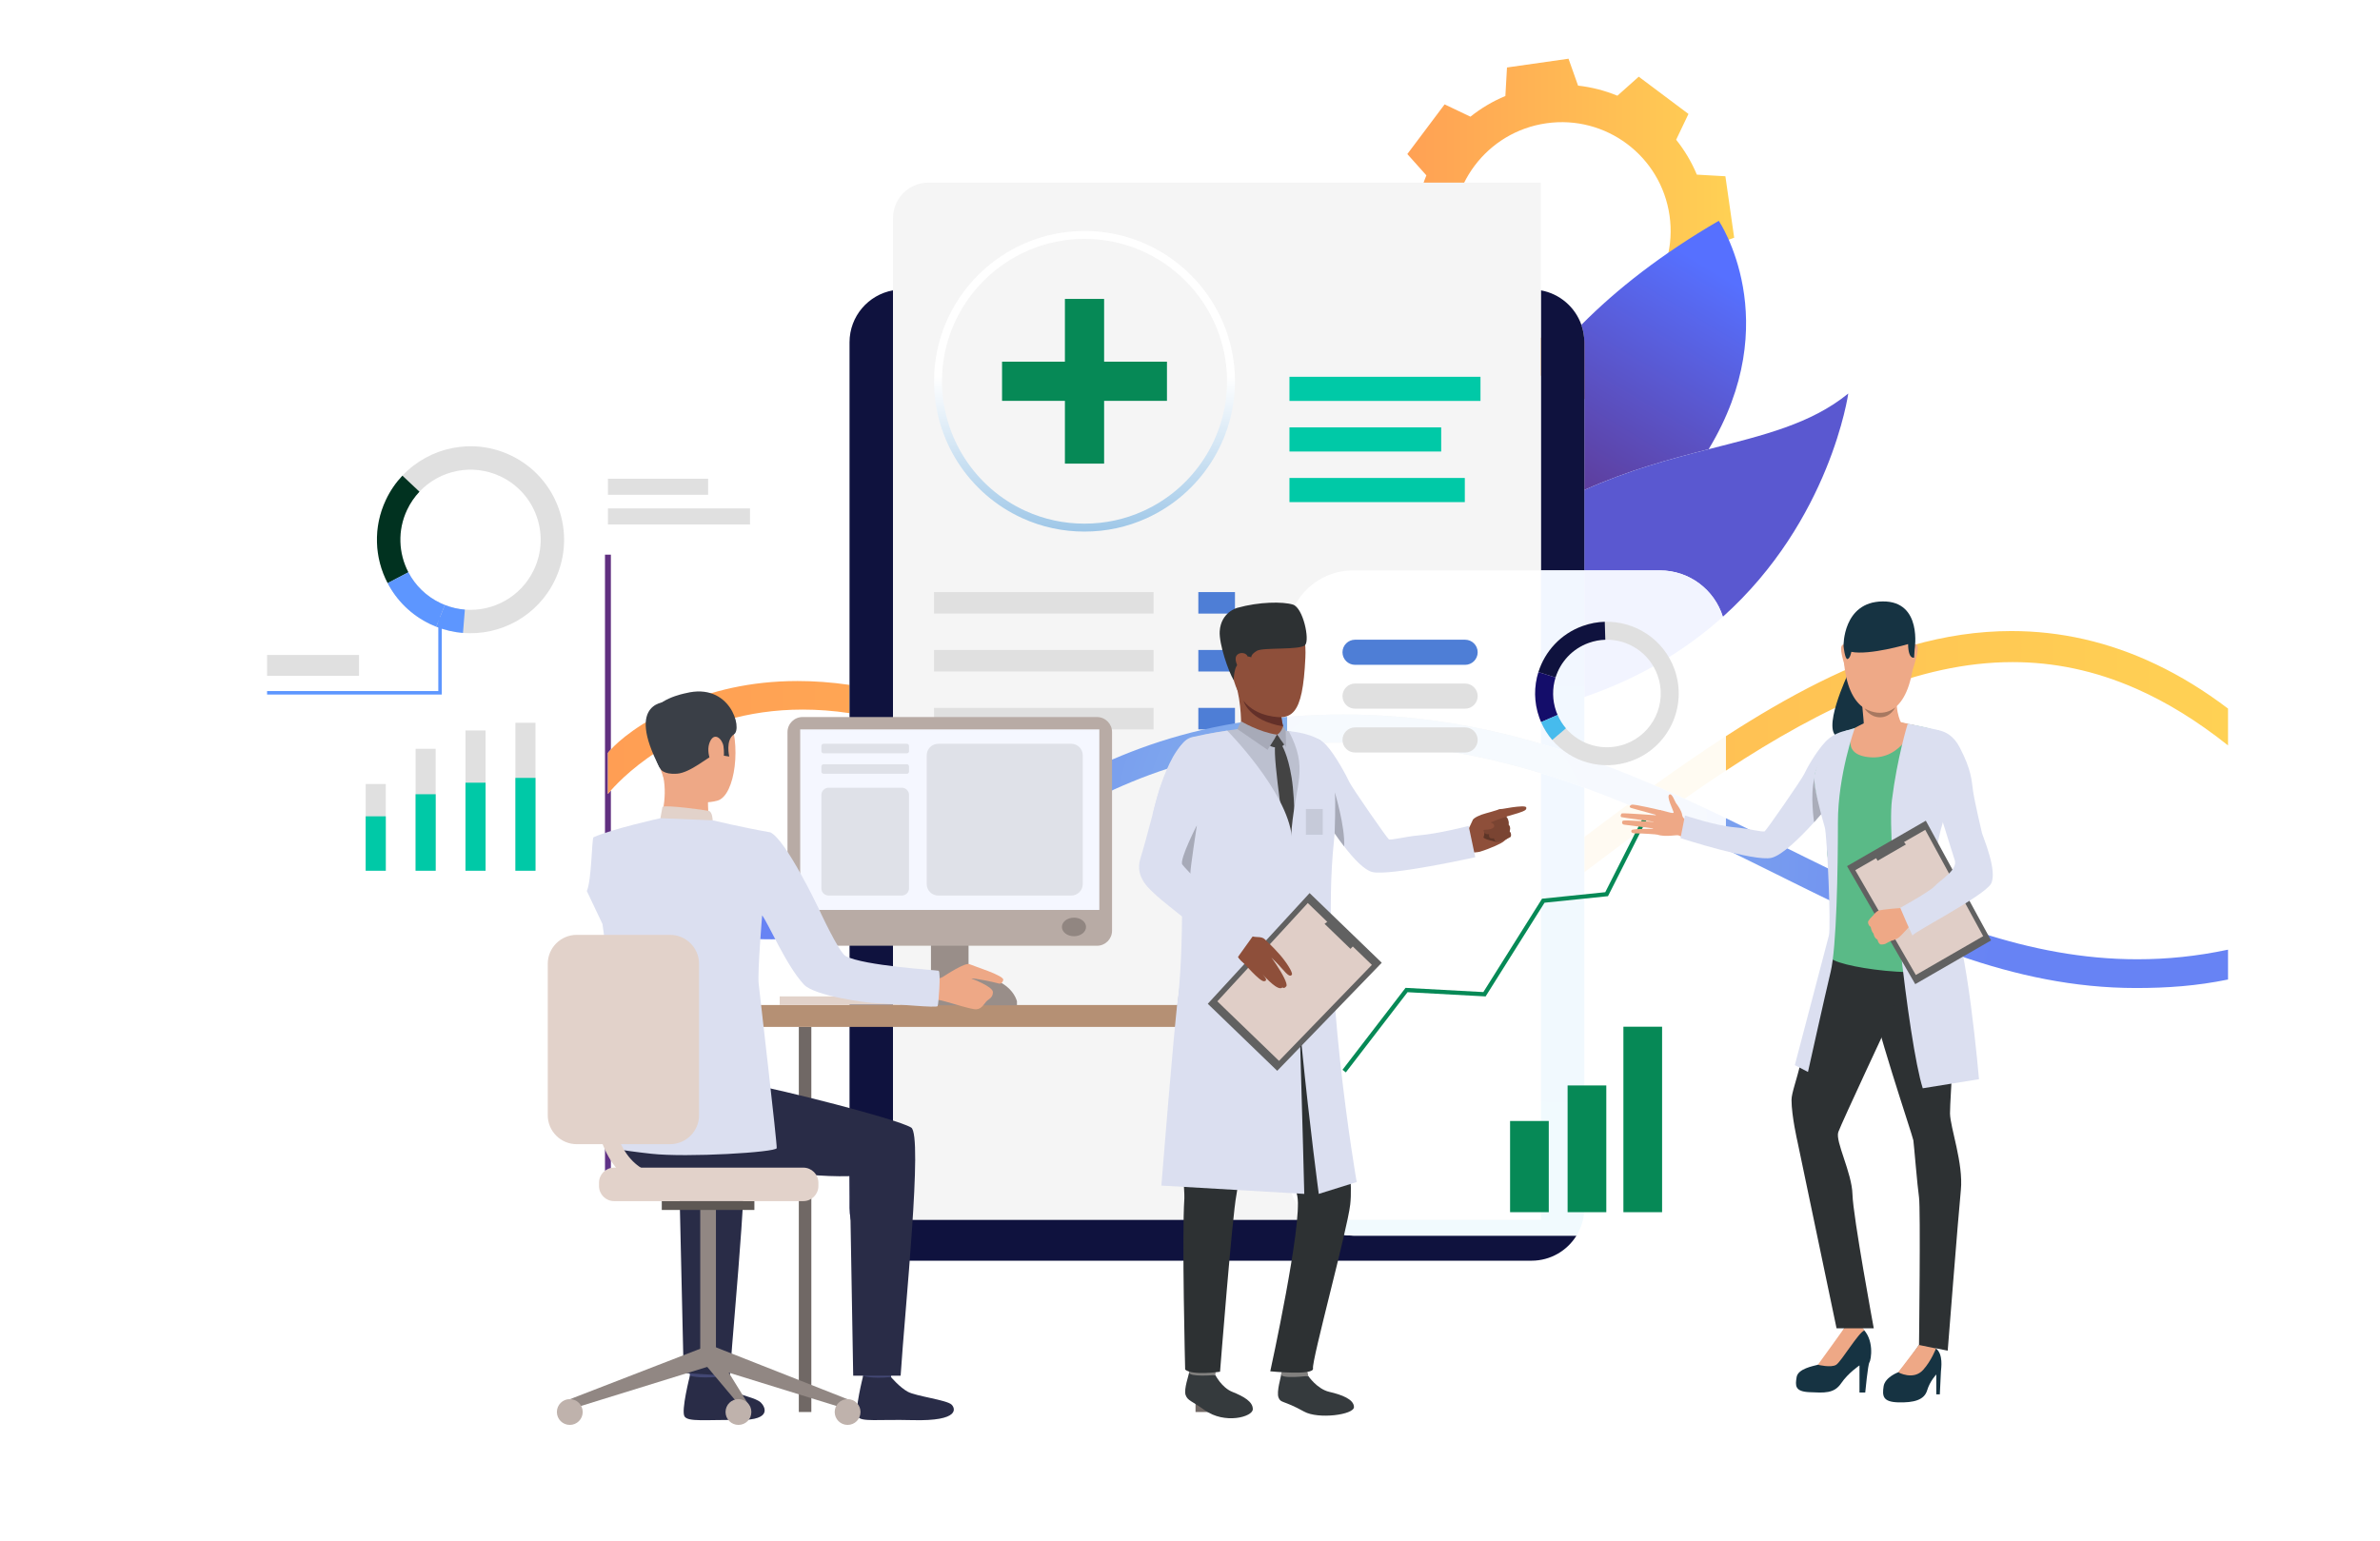 <svg xmlns="http://www.w3.org/2000/svg" width="670" height="434" viewBox="0 0 670 434" fill="none"><rect width="670" height="434" fill="url(#pattern0_352_764)"></rect><g><g><path fill-rule="evenodd" d="M435.32 34.709C452.079 32.317 467.607 43.954 469.998 60.7C472.393 77.446 460.746 92.96 443.987 95.35C427.226 97.742 411.698 86.105 409.306 69.359C406.914 52.613 418.559 37.1 435.32 34.709ZM401.619 80.888C403.11 84.464 405.085 87.761 407.448 90.714L403.981 97.977L410.981 103.222L417.978 108.467L423.988 103.109C427.487 104.55 431.206 105.521 435.059 105.95L437.747 113.528L446.406 112.293L455.069 111.057L455.525 103.031C459.103 101.541 462.403 99.568 465.359 97.207L472.629 100.67L477.877 93.678L483.127 86.685L477.765 80.682C479.207 77.187 480.179 73.469 480.609 69.619L488.194 66.934L486.956 58.281L485.72 49.628L477.686 49.172C476.194 45.595 474.222 42.298 471.857 39.345L475.323 32.083L468.326 26.837L461.326 21.592L455.319 26.95C451.821 25.509 448.101 24.538 444.245 24.109L441.558 16.531L432.898 17.766L424.239 19.002L423.782 27.028C420.201 28.518 416.901 30.491 413.946 32.852L406.678 29.389L401.428 36.381L396.18 43.374L401.542 49.377C400.098 52.873 399.128 56.59 398.699 60.441L391.113 63.125L392.349 71.778L393.587 80.431L401.619 80.888Z" fill="url(#paint0_linear_352_764)"></path><path d="M336.505 156.18H334.848V329.763H336.505V156.18Z" fill="#F3F3F3"></path><path d="M353.53 134.791H335.68V139.316H353.53V134.791Z" fill="white"></path><path d="M349.962 143.155H335.68V147.68H349.962V143.155Z" fill="white"></path><path d="M355.239 340.044H336.508V346.079H355.239V340.044Z" fill="white"></path><path fill-rule="evenodd" d="M404.438 95.659C404.438 95.659 440.67 138.582 417.686 166.377C394.704 194.171 388.379 166.918 388.379 166.918C388.379 166.918 374.625 169.47 398.451 134.705C409.679 118.319 404.438 95.659 404.438 95.659Z" fill="url(#paint1_linear_352_764)"></path><path fill-rule="evenodd" d="M446.009 137.962V96.378C446.009 94.655 445.717 93 445.176 91.461C455.198 81.34 467.884 71.456 483.854 62.168C483.854 62.168 502.928 90.303 481.003 126.481C470.279 129.22 458.54 132.346 446.009 137.962Z" fill="url(#paint2_linear_352_764)"></path><path fill-rule="evenodd" d="M485.006 173.661C482.671 166.1 475.622 160.605 467.287 160.605H446.008V137.962C458.538 132.346 470.277 129.221 481.001 126.482C496.428 122.541 509.755 119.402 520.31 110.804C520.31 110.804 515.328 146.445 485.006 173.661Z" fill="#5A58D0"></path><path fill-rule="evenodd" d="M171.969 329.763H170.312V279.832C170.852 280.271 171.406 280.713 171.969 281.154V329.763ZM171.969 236.613C171.354 236.186 170.819 235.856 170.312 235.636V156.18H171.969V211.023C171.466 211.565 171.203 211.905 171.139 211.987V223.537C171.164 223.508 171.441 223.156 171.969 222.558V236.613Z" fill="url(#paint3_linear_352_764)"></path><path d="M289.706 156.18H288.051V329.763H289.706V156.18Z" fill="#F3F3F3"></path><path d="M407.444 156.18H405.789V329.763H407.444V156.18Z" fill="#F3F3F3"></path><path d="M199.342 134.791H171.141V139.316H199.342V134.791Z" fill="#E0E0E0"></path><path d="M211.143 143.155H171.141V147.68H211.143V143.155Z" fill="#E0E0E0"></path><path d="M320.717 134.791H287.609V139.316H320.717V134.791Z" fill="white"></path><path d="M308.78 143.155H287.609V147.68H308.78V143.155Z" fill="white"></path><path d="M427.963 134.791H407.445V139.316H427.963V134.791Z" fill="white"></path><path d="M431.36 143.155H407.445V147.68H431.36V143.155Z" fill="white"></path><path d="M307.614 340.044H288.883V346.079H307.614V340.044Z" fill="white"></path><path d="M426.179 340.044H407.445V346.079H426.179V340.044Z" fill="white"></path><path fill-rule="evenodd" d="M171.141 223.538V211.987C171.204 211.905 171.467 211.566 171.97 211.023C173.985 208.841 179.853 203.367 192.183 198.085C200.018 194.728 210.832 191.752 224.511 191.752C229.074 191.752 233.953 192.082 239.151 192.84V200.798C234.516 200.104 230.116 199.793 225.95 199.793C194.044 199.793 175.931 218.081 171.97 222.558C171.443 223.156 171.166 223.508 171.141 223.538ZM485.829 217V207.307C503.535 195.856 520.917 186.712 538.162 181.769C547.447 179.103 556.841 177.681 566.265 177.681C579.882 177.681 593.566 180.65 607.099 187.13C613.856 190.356 620.575 194.467 627.218 199.511V209.88C618.503 202.943 609.928 197.693 601.437 193.945C589.691 188.757 578.11 186.428 566.567 186.428C539.985 186.428 513.599 198.783 485.829 217Z" fill="url(#paint4_linear_352_764)"></path><path d="M108.603 220.753H102.945V245.164H108.603V220.753Z" fill="#E0E0E0"></path><path d="M122.65 210.837H116.992V245.164H122.65V210.837Z" fill="#E0E0E0"></path><path d="M136.697 205.665H131.039V245.164H136.697V205.665Z" fill="#E0E0E0"></path><path d="M150.747 203.508H145.09V245.163H150.747V203.508Z" fill="#E0E0E0"></path><path d="M108.603 229.85H102.945V245.164H108.603V229.85Z" fill="#00C9A7"></path><path d="M122.65 223.629H116.992V245.164H122.65V223.629Z" fill="#00C9A7"></path><path d="M136.697 220.381H131.039V245.163H136.697V220.381Z" fill="#00C9A7"></path><path d="M150.747 219.03H145.09V245.163H150.747V219.03Z" fill="#00C9A7"></path><path fill-rule="evenodd" d="M431.137 354.969H254.025C245.812 354.969 239.152 348.315 239.152 340.109V261.851C243.39 260.75 247.45 259.337 251.393 257.681V343.414H368.817C372.065 346.215 376.296 347.909 380.924 347.909H443.799C441.179 352.146 436.49 354.969 431.137 354.969ZM239.152 254.027V96.378C239.152 89.068 244.433 82.991 251.393 81.749V249.351C247.415 251.233 243.363 252.827 239.152 254.027ZM446.01 160.605H433.77V81.749C439.09 82.698 443.427 86.471 445.177 91.461C445.718 93 446.01 94.655 446.01 96.378V160.605Z" fill="#0F123E"></path><path d="M433.768 51.425H261.378C255.862 51.425 251.391 55.893 251.391 61.405V343.414H433.768V51.425Z" fill="#F5F5F5"></path><path d="M416.775 106.091H363V112.887H416.775V106.091Z" fill="#00C9A7"></path><path d="M412.363 134.579H363V141.374H412.363V134.579Z" fill="#00C9A7"></path><path d="M405.71 120.335H363V127.131H405.71V120.335Z" fill="#00C9A7"></path><path fill-rule="evenodd" d="M305.303 67.264C283.18 67.264 265.181 85.247 265.181 107.351C265.181 123.04 274.421 137.373 288.723 143.867C293.939 146.237 299.517 147.438 305.303 147.438C311.09 147.438 316.668 146.237 321.883 143.867C336.186 137.373 345.426 123.04 345.426 107.351C345.426 85.247 327.427 67.264 305.303 67.264ZM305.303 149.673C299.195 149.673 293.304 148.404 287.798 145.901C272.702 139.046 262.945 123.914 262.945 107.351C262.945 84.015 281.947 65.03 305.303 65.03C328.66 65.03 347.662 84.015 347.662 107.351C347.662 123.914 337.905 139.046 322.809 145.901C317.303 148.404 311.412 149.673 305.303 149.673Z" fill="url(#paint5_linear_352_764)"></path><path d="M324.734 166.709H262.945V172.768H324.734V166.709Z" fill="#E0E0E0"></path><path d="M324.734 183.011H262.945V189.071H324.734V183.011Z" fill="#E0E0E0"></path><path d="M324.734 199.313H262.945V205.372H324.734V199.313Z" fill="#E0E0E0"></path><path d="M347.658 166.709H337.344V172.768H347.658V166.709Z" fill="#4E7ED6"></path><path d="M347.658 183.011H337.344V189.071H347.658V183.011Z" fill="#4E7ED6"></path><path d="M347.658 199.313H337.344V205.372H347.658V199.313Z" fill="#4E7ED6"></path><path fill-rule="evenodd" d="M601.296 278.191C566.444 278.191 535.921 263.899 504.456 248.32C502.766 247.479 501.069 246.641 499.37 245.793C494.878 243.562 490.372 241.321 485.829 239.107V230.345C491.561 233.11 497.233 235.928 502.878 238.735C507.089 240.822 511.277 242.902 515.468 244.935C543.385 258.511 570.997 270.097 601.698 270.097C609.961 270.099 618.442 269.259 627.218 267.394V275.796C618.355 277.614 610.134 278.191 601.296 278.191ZM217.207 264.474C193.873 264.474 180.941 257.525 175.074 252.881C175.137 248.776 175.359 245.662 175.359 245.662C175.359 245.662 175.614 245.082 175.786 244.202C181.778 249.455 194.745 256.506 221.12 256.506H221.839C228.02 256.471 233.722 255.576 239.151 254.027C243.362 252.827 247.414 251.233 251.392 249.351C259.625 245.454 267.557 240.309 276.043 234.81C296.817 221.346 320.349 206.094 358.392 202.207C359.73 202.07 361.06 201.946 362.38 201.84V209.748C361.323 209.837 360.263 209.937 359.196 210.046C323.046 213.74 300.362 228.451 280.346 241.42C270.763 247.633 261.458 253.449 251.392 257.681C247.449 259.337 243.389 260.75 239.151 261.851C233.73 263.259 228.015 264.152 221.877 264.385C220.276 264.444 218.72 264.474 217.207 264.474Z" fill="url(#paint6_radial_352_764)"></path><path d="M467.287 347.909H443.797C445.199 345.64 446.008 342.968 446.008 340.109V245.585C453.042 240.257 459.945 235.098 466.756 230.187C473.205 233.043 479.55 236.05 485.828 239.107V329.382C485.828 339.613 477.528 347.909 467.287 347.909ZM446.008 235.673V221.777C450.139 223.277 454.216 224.871 458.241 226.535C454.186 229.522 450.109 232.574 446.008 235.673Z" fill="white"></path><path fill-rule="evenodd" d="M446.008 245.585V235.673C450.109 232.574 454.186 229.522 458.241 226.535C461.104 227.72 463.938 228.937 466.756 230.187C459.945 235.098 453.042 240.257 446.008 245.585Z" fill="url(#paint7_linear_352_764)"></path><path d="M485.828 230.345C481.987 228.493 478.118 226.666 474.213 224.886C478.116 222.154 481.982 219.524 485.828 217V230.345ZM465.697 221.108C459.265 218.341 452.717 215.733 446.008 213.373V196.26C462.25 190.697 475.007 182.638 485.006 173.661C485.54 175.39 485.828 177.228 485.828 179.132V207.307C479.168 211.613 472.461 216.249 465.697 221.108Z" fill="white"></path><path fill-rule="evenodd" d="M446.008 196.26V160.605H467.287C475.622 160.605 482.671 166.1 485.006 173.661C475.007 182.638 462.25 190.697 446.008 196.26Z" fill="url(#paint8_linear_352_764)"></path><path fill-rule="evenodd" d="M474.215 224.886C471.399 223.599 468.56 222.337 465.699 221.108C472.463 216.249 479.17 211.613 485.83 207.306V217C481.984 219.524 478.118 222.154 474.215 224.886Z" fill="url(#paint9_linear_352_764)"></path><path fill-rule="evenodd" d="M443.799 347.909H380.923C376.295 347.909 372.064 346.215 368.816 343.414H433.769V217.684C437.91 218.946 441.987 220.317 446.009 221.777V340.109C446.009 342.968 445.201 345.64 443.799 347.909ZM446.009 213.373C441.99 211.96 437.915 210.633 433.769 209.416V160.605H446.009V213.373Z" fill="url(#paint10_linear_352_764)"></path><path d="M433.768 343.414H368.815C364.873 340.017 362.379 334.99 362.379 329.382V209.749C367.726 209.292 372.944 209.076 378.048 209.076C398.186 209.076 416.538 212.436 433.768 217.684V343.414ZM433.768 209.416C416.613 204.376 398.323 201.185 378.224 201.185C373.068 201.185 367.783 201.396 362.379 201.84V179.132C362.379 168.9 370.681 160.605 380.922 160.605H433.768V209.416Z" fill="white"></path><path fill-rule="evenodd" d="M485.828 239.107C479.551 236.05 473.206 233.043 466.757 230.187C463.938 228.937 461.105 227.72 458.241 226.535C454.217 224.871 450.14 223.277 446.008 221.777C441.986 220.317 437.909 218.946 433.768 217.684C416.538 212.436 398.186 209.076 378.048 209.076C372.944 209.076 367.726 209.292 362.379 209.748V201.84C367.783 201.396 373.068 201.185 378.224 201.185C398.323 201.185 416.613 204.376 433.768 209.416C437.914 210.633 441.989 211.96 446.008 213.373C452.718 215.733 459.266 218.341 465.698 221.108C468.558 222.338 471.397 223.599 474.213 224.886C478.119 226.666 481.987 228.493 485.828 230.345V239.107Z" fill="url(#paint11_radial_352_764)"></path><path d="M457.472 209.518C451.368 211.697 444.79 209.728 440.825 205.072C439.88 203.962 439.083 202.7 438.478 201.304C438.344 200.997 438.22 200.679 438.103 200.36C436.952 197.138 436.957 193.783 437.907 190.751C439.279 186.375 442.614 182.671 447.269 181.009C448.805 180.46 450.37 180.174 451.916 180.127C458.306 179.934 464.367 183.827 466.635 190.165C469.454 198.037 465.35 206.701 457.472 209.518ZM471.397 188.464C468.372 180.011 460.288 174.82 451.765 175.076C449.703 175.138 447.614 175.519 445.564 176.251C439.358 178.469 434.907 183.409 433.078 189.245C431.813 193.289 431.803 197.764 433.341 202.063C433.495 202.489 433.661 202.911 433.84 203.32C434.649 205.182 435.711 206.868 436.971 208.347C442.259 214.558 451.035 217.183 459.174 214.275C469.685 210.519 475.156 198.963 471.397 188.464Z" fill="#E0E0E0"></path><path d="M437.907 190.751L433.078 189.245C434.907 183.409 439.358 178.469 445.564 176.251C447.614 175.519 449.703 175.138 451.765 175.076L451.916 180.127C450.37 180.174 448.805 180.46 447.269 181.009C442.614 182.671 439.279 186.375 437.907 190.751Z" fill="#0F123E"></path><path d="M438.478 201.304L433.84 203.32C433.661 202.911 433.495 202.489 433.341 202.063C431.803 197.764 431.813 193.289 433.078 189.245L437.907 190.751C436.957 193.783 436.952 197.138 438.103 200.36C438.22 200.679 438.344 200.997 438.478 201.304Z" fill="#140D6A"></path><path d="M436.971 208.347C435.711 206.868 434.649 205.181 433.84 203.32L438.477 201.304C439.083 202.7 439.879 203.962 440.825 205.072L436.971 208.347Z" fill="#46BBED"></path><path d="M452.194 305.624H441.301V341.309H452.194V305.624Z" fill="#068956"></path><path d="M435.998 315.632H425.105V341.309H435.998V315.632Z" fill="#068956"></path><path d="M467.901 289.085H457.008V341.309H467.901V289.085Z" fill="#068956"></path><path d="M378.874 301.947L377.926 301.221L395.677 278.144L417.584 279.332L434.102 253.045L451.901 251.21L462.595 230.078L463.659 230.616L452.672 252.331L434.804 254.173L418.219 280.559L396.24 279.369L378.874 301.947Z" fill="#068956"></path><path d="M412.443 187.196H381.467C379.511 187.196 377.926 185.613 377.926 183.658C377.926 181.705 379.511 180.12 381.467 180.12H412.443C414.398 180.12 415.984 181.705 415.984 183.658C415.984 185.613 414.398 187.196 412.443 187.196Z" fill="#4E7ED6"></path><path d="M412.443 199.54H381.467C379.511 199.54 377.926 197.957 377.926 196.002C377.926 194.048 379.511 192.464 381.467 192.464H412.443C414.398 192.464 415.984 194.048 415.984 196.002C415.984 197.957 414.398 199.54 412.443 199.54Z" fill="#E0E0E0"></path><path d="M412.443 211.885H381.467C379.511 211.885 377.926 210.301 377.926 208.347C377.926 206.394 379.511 204.81 381.467 204.81H412.443C414.398 204.81 415.984 206.394 415.984 208.347C415.984 210.301 414.398 211.885 412.443 211.885Z" fill="#E0E0E0"></path><path d="M310.822 84.162H299.785V130.54H310.822V84.162Z" fill="#068956"></path><path d="M328.514 101.837H282.094V112.866H328.514V101.837Z" fill="#068956"></path><path d="M150.307 160.414C146.694 168.044 138.816 172.287 130.867 171.647C128.972 171.494 127.073 171.064 125.227 170.335C124.819 170.174 124.413 169.999 124.012 169.809C119.976 167.902 116.888 164.804 114.967 161.135C112.194 155.84 111.853 149.354 114.608 143.537C115.517 141.617 116.697 139.911 118.079 138.444C123.789 132.384 132.966 130.389 140.903 134.14C150.761 138.801 154.971 150.564 150.307 160.414ZM143.722 128.188C133.137 123.184 120.897 125.845 113.28 133.927C111.436 135.884 109.863 138.158 108.65 140.72C104.976 148.48 105.43 157.131 109.128 164.193C111.691 169.087 115.81 173.218 121.193 175.763C121.728 176.016 122.27 176.25 122.813 176.465C125.276 177.435 127.808 178.01 130.336 178.212C140.939 179.068 151.447 173.407 156.266 163.231C162.487 150.093 156.871 134.404 143.722 128.188Z" fill="#E0E0E0"></path><path d="M114.967 161.135L109.128 164.193C105.43 157.131 104.976 148.48 108.65 140.72C109.863 138.158 111.436 135.884 113.28 133.927L118.079 138.444C116.697 139.911 115.517 141.616 114.608 143.537C111.853 149.354 112.194 155.84 114.967 161.135Z" fill="#013220"></path><path d="M125.224 170.335L122.81 176.465C122.267 176.25 121.726 176.016 121.191 175.763C115.808 173.218 111.688 169.087 109.125 164.193L114.964 161.135C116.885 164.804 119.973 167.902 124.009 169.809C124.411 169.999 124.816 170.174 125.224 170.335Z" fill="#5D96FF"></path><path d="M130.336 178.212C127.808 178.01 125.276 177.435 122.812 176.465L125.227 170.335C127.073 171.064 128.972 171.494 130.867 171.647L130.336 178.212Z" fill="#5D96FF"></path><path d="M124.365 195.557H75.184V194.58H123.387V173.763H124.365V195.557Z" fill="#5D96FF"></path><path d="M101.072 184.415H75.184V190.275H101.072V184.415Z" fill="#E0E0E0"></path><path d="M259.692 280.551H219.492V282.936H259.692V280.551Z" fill="#E2D2CA"></path><path d="M228.402 289.142H224.879V397.572H228.402V289.142Z" fill="#706865"></path><path d="M281.34 279.877H253.398V283.281H281.34V279.877Z" fill="#CCBDB7"></path><path d="M272.661 250.826H262.078V282.936H272.661V250.826Z" fill="#998E89"></path><path d="M359.886 282.976H205.07V289.142H359.886V282.976Z" fill="#B59074"></path><path d="M185.914 291.14C185.914 291.14 178.406 286.199 171.97 281.154V250.003C172.607 250.729 173.625 251.736 175.074 252.881C174.963 260.11 175.347 270.414 178.306 272.226C181.212 274.004 192.8 280.004 192.457 281.129C192.113 282.255 185.914 291.14 185.914 291.14ZM170.314 279.832C166.391 276.642 163.201 273.58 162.936 271.877C162.235 267.37 164.032 237.138 167.091 235.747C167.749 235.447 168.318 235.306 168.863 235.306C169.351 235.306 169.818 235.418 170.314 235.636V279.832ZM175.786 244.201C173.873 242.523 172.671 241.031 171.97 240.007V236.613C172.424 236.928 172.921 237.294 173.48 237.708C176.148 239.687 176.118 242.506 175.786 244.201Z" fill="white"></path><path fill-rule="evenodd" d="M171.969 281.154C171.406 280.712 170.852 280.271 170.312 279.832V235.636C170.819 235.856 171.354 236.186 171.969 236.613V240.007C171.383 239.151 171.147 238.626 171.139 238.596V248.85C171.169 248.984 171.435 249.395 171.969 250.003V281.154Z" fill="url(#paint12_linear_352_764)"></path><path fill-rule="evenodd" d="M175.074 252.881C173.624 251.736 172.607 250.729 171.97 250.003C171.436 249.396 171.17 248.984 171.141 248.85V238.596C171.149 238.626 171.384 239.152 171.97 240.007C172.671 241.031 173.873 242.523 175.786 244.202C175.613 245.082 175.359 245.662 175.359 245.662C175.359 245.662 175.136 248.776 175.074 252.881Z" fill="url(#paint13_radial_352_764)"></path><path d="M202.743 382.766C202.743 382.766 202.051 387.568 201.964 388.287C201.877 389.009 194.265 387.863 194.265 387.863L193.648 382.149C193.648 382.149 201.793 382.089 202.743 382.766Z" fill="#424773"></path><path d="M202.049 387.677C202.049 387.677 204.461 390.571 206.793 391.832C209.128 393.092 212.793 393.593 214.172 394.897C215.17 395.839 217.8 399.895 208.11 399.813C198.42 399.731 193.749 400.386 192.71 398.831C191.672 397.277 194.213 387.353 194.213 387.353C194.213 387.353 196.507 388.178 202.049 387.677Z" fill="#292C47"></path><path d="M251.524 382.813C251.524 382.813 250.831 387.613 250.745 388.335C250.658 389.056 243.045 387.911 243.045 387.911L242.43 382.194C242.43 382.194 250.571 382.137 251.524 382.813Z" fill="#424773"></path><path d="M250.827 387.725C250.827 387.725 253.238 390.615 255.571 391.877C257.906 393.139 266.491 394.173 267.871 395.48C268.866 396.422 270.523 400.212 256.888 399.858C247.202 399.607 242.527 400.431 241.487 398.876C240.45 397.322 242.991 387.397 242.991 387.397C242.991 387.397 245.152 388.28 250.827 387.725Z" fill="#292C47"></path><path d="M178.188 299.845C178.188 299.845 205.868 304.523 212.119 305.505C218.372 306.487 252.271 314.913 256.509 317.482C259.884 319.527 254.74 368.623 253.539 387.353H240.187L239.217 331.164C223.195 331.566 211.762 327.421 200.095 329.191C188.428 330.961 178.701 333.477 171.287 323.541C171.287 323.541 171.012 302.014 178.188 299.845Z" fill="#292C47"></path><path d="M205.473 387.397L192.461 386.594L191.193 331.164C184.295 331.338 181.931 330.899 176.349 330.222L165.844 305.824C175.051 307.664 204.55 315.096 208.483 317.481C211.858 319.527 206.674 368.667 205.473 387.397Z" fill="#292C47"></path><path d="M190.93 196.176C190.93 196.176 201.077 193.374 204.948 201.245C208.819 209.113 207.065 224.036 201.951 225.439C196.837 226.842 189.483 225.226 187.36 220.327C185.237 215.43 183.544 208.469 184.052 203.962C184.56 199.454 188.236 197.253 190.93 196.176Z" fill="#EEA886"></path><path d="M199.298 223.867C199.298 223.867 199.186 229.855 199.849 231.129C200.509 232.406 185.719 232.086 185.719 232.086C185.719 232.086 188.05 224.899 186.727 218.775C185.419 212.713 199.298 223.867 199.298 223.867Z" fill="#EEA886"></path><path d="M185.929 216.509C185.929 216.509 186.72 218.113 190.548 217.855C194.377 217.595 199.426 212.981 201.051 212.57C202.676 212.156 202.773 211.233 202.773 211.233L203.632 212.761L205.299 213.013C205.299 213.013 204.165 208.387 206.632 206.761C209.098 205.132 205.523 192.016 193.039 195.179C193.039 195.179 183.512 196.922 183.384 202.236C183.256 207.552 184.08 213.693 185.929 216.509Z" fill="#3A3F47"></path><path d="M200.627 230.975C200.627 230.975 200.585 228.538 199.481 228.305C198.374 228.07 187.854 226.624 186.496 227.157L185.914 230.378C185.914 230.378 188.53 231.987 200.627 230.975Z" fill="#E2D2CA"></path><path d="M203.669 210.142C203.384 208.144 201.111 205.848 199.808 208.962C198.507 212.074 200.689 216.606 202.148 216.363C203.61 216.12 204.054 212.855 203.669 210.142Z" fill="#EEA886"></path><path d="M244.689 259.783L244.672 259.781C244.746 259.813 244.759 259.818 244.689 259.783Z" fill="#323657"></path><path d="M187.972 197.603C187.972 197.603 175.6 197.021 185.813 216.318L187.972 197.603Z" fill="#3A3F47"></path><path d="M160.406 393.974L161.327 396.56L200.213 384.521L198.35 379.283L160.406 393.974Z" fill="#918783"></path><path d="M201.545 340.437H197.125V382.679H201.545V340.437Z" fill="#918783"></path><path d="M212.369 338.193H186.301V340.682H212.369V338.193Z" fill="#5E5854"></path><path d="M238.608 393.975L237.688 396.56L198.801 384.521L200.51 378.956L238.608 393.975Z" fill="#918783"></path><path d="M211.21 396.283V399.292L198.801 384.521L200.51 378.956L211.21 396.283Z" fill="#918783"></path><path d="M242.247 397.572C242.247 399.578 240.619 401.204 238.612 401.204C236.604 401.204 234.977 399.578 234.977 397.572C234.977 395.566 236.604 393.94 238.612 393.94C240.619 393.94 242.247 395.566 242.247 397.572Z" fill="#BFB2AC"></path><path d="M211.518 397.572C211.518 399.578 209.892 401.204 207.885 401.204C205.878 401.204 204.25 399.578 204.25 397.572C204.25 395.566 205.878 393.94 207.885 393.94C209.892 393.94 211.518 395.566 211.518 397.572Z" fill="#BFB2AC"></path><path d="M164.038 397.572C164.038 399.578 162.411 401.204 160.404 401.204C158.397 401.204 156.77 399.578 156.77 397.572C156.77 395.566 158.397 393.94 160.404 393.94C162.411 393.94 164.038 395.566 164.038 397.572Z" fill="#BFB2AC"></path><path d="M226.137 338.193H172.881C170.532 338.193 168.629 336.289 168.629 333.943V333.011C168.629 330.666 170.532 328.764 172.881 328.764H226.137C228.485 328.764 230.388 330.666 230.388 333.011V333.943C230.388 336.289 228.485 338.193 226.137 338.193Z" fill="#E2D2CA"></path><path d="M340.078 289.142H336.555V397.572H340.078V289.142Z" fill="#706865"></path><path d="M308.811 266.294H225.928C223.586 266.294 221.688 264.397 221.688 262.057V206.131C221.688 203.791 223.586 201.894 225.928 201.894H308.811C311.153 201.894 313.054 203.791 313.054 206.131V262.057C313.054 264.397 311.153 266.294 308.811 266.294Z" fill="#B8ABA5"></path><path d="M309.476 205.375H225.266V256.203H309.476V205.375Z" fill="#F5F7FF"></path><path d="M305.734 260.998C305.734 262.441 304.213 263.613 302.34 263.613C300.464 263.613 298.945 262.441 298.945 260.998C298.945 259.553 300.464 258.38 302.34 258.38C304.213 258.38 305.734 259.553 305.734 260.998Z" fill="#918681"></path><path d="M286.285 283.058V281.912C286.285 281.912 284.672 274.785 273.266 274.785C261.859 274.785 262.09 283.058 262.09 283.058H286.285Z" fill="#998E89"></path><path d="M261.953 275.843C261.953 275.843 264.431 275.653 265.34 275.105C266.248 274.557 271.679 270.907 272.955 271.492C274.23 272.075 282.721 274.673 282.426 275.915C282.13 277.155 281.344 277.036 280.746 276.815C280.148 276.597 273.982 275.303 273.438 275.521C273.438 275.521 279.493 277.73 279.518 279.339C279.542 280.951 278.25 281.342 277.677 281.952C277.103 282.56 276.414 284.072 274.853 284.188C273.292 284.305 265.677 281.657 264.109 281.536C262.541 281.417 259.64 281.635 259.444 281.38C259.245 281.124 261.953 275.843 261.953 275.843Z" fill="#EEA886"></path><path d="M216.841 234.354C208.94 232.968 200.626 230.975 200.626 230.975L185.912 230.377C185.912 230.377 172.409 233.348 167.09 235.747C166.586 235.975 166.584 247.784 165.199 250.88L169.608 260.175C169.608 260.175 172.156 278.585 172.684 286.774C172.927 290.533 171.998 323.102 171.998 323.102C171.998 323.102 173.32 323.751 183.362 324.857C193.404 325.965 218.494 324.458 218.652 323.273C218.811 322.088 213.794 279.146 213.571 276.922C213.231 273.51 214.558 257.738 214.558 257.738C216.449 260.279 221.273 271.745 226.3 277.202C229.258 280.413 243.902 282.379 246.661 282.47C252.671 282.671 263.631 283.866 263.951 283.283C264.209 282.931 264.906 273.563 264.219 273.332C263.618 273.134 243.264 271.961 238.051 269.197C236.143 268.185 230.439 255.762 230.439 255.762C230.439 255.762 221.201 236.313 216.841 234.354Z" fill="#DBDFF0"></path><path d="M188.625 322.16H162.363C157.854 322.16 154.199 318.508 154.199 314.003V271.378C154.199 266.874 157.854 263.222 162.363 263.222H188.625C193.134 263.222 196.79 266.874 196.79 271.378V314.003C196.79 318.508 193.134 322.16 188.625 322.16Z" fill="#E2D2CA"></path><path d="M189.246 335.845C182.967 335.845 177.874 333.737 174.107 329.582C165.593 320.191 167.123 303.68 167.192 302.983C167.322 301.681 168.484 300.729 169.784 300.861C171.086 300.99 172.037 302.147 171.908 303.447C171.89 303.635 170.534 318.602 177.629 326.414C180.499 329.572 184.299 331.109 189.246 331.109C190.554 331.109 191.615 332.17 191.615 333.477C191.615 334.784 190.554 335.845 189.246 335.845Z" fill="#E2D2CA"></path><path d="M255.293 212.109H231.842C231.505 212.109 231.234 211.836 231.234 211.501V210.031C231.234 209.696 231.505 209.423 231.842 209.423H255.293C255.628 209.423 255.901 209.696 255.901 210.031V211.501C255.901 211.836 255.628 212.109 255.293 212.109Z" fill="#DFE1E8"></path><path d="M255.293 217.868H231.842C231.505 217.868 231.234 217.597 231.234 217.26V215.79C231.234 215.455 231.505 215.183 231.842 215.183H255.293C255.628 215.183 255.901 215.455 255.901 215.79V217.26C255.901 217.597 255.628 217.868 255.293 217.868Z" fill="#DFE1E8"></path><path d="M253.856 252.155H233.279C232.15 252.155 231.234 251.24 231.234 250.112V223.832C231.234 222.704 232.15 221.79 233.279 221.79H253.856C254.985 221.79 255.901 222.704 255.901 223.832V250.112C255.901 251.24 254.985 252.155 253.856 252.155Z" fill="#DFE1E8"></path><path d="M301.574 252.155H264.121C262.332 252.155 260.883 250.707 260.883 248.919V212.656C260.883 210.871 262.332 209.423 264.121 209.423H301.574C303.363 209.423 304.812 210.871 304.812 212.656V248.919C304.812 250.707 303.363 252.155 301.574 252.155Z" fill="#DFE1E8"></path><path d="M412.719 234.917C412.719 234.917 414.359 231.376 414.624 230.843C414.892 230.31 416.458 229.465 418.319 228.996C420.125 228.543 422.584 227.63 422.865 227.804C423.145 227.98 423.475 228.005 423.81 228.786C424.143 229.564 423.996 230.407 423.996 230.407C423.996 230.407 424.862 231.176 424.602 232.199C424.602 232.199 425.383 232.961 424.897 234.076C424.897 234.076 425.639 234.837 425.22 235.621C425.22 235.621 423.768 236.441 423.319 236.903C422.87 237.361 419.733 238.866 416.505 239.848C416.505 239.848 413.138 239.744 412.719 234.917Z" fill="#8E4F3A"></path><path d="M416.502 239.848C416.502 239.848 412.495 240.547 411.138 239.764C409.778 238.983 411.359 234.907 411.359 234.907L413.897 233.375L416.502 239.848Z" fill="#8E4F3A"></path><path d="M417.99 233.201C417.99 233.201 417.928 235.16 417.633 235.7C417.338 236.243 421.327 237.086 421.327 237.086C421.327 237.086 420.37 233.34 417.99 233.201Z" fill="#5E3527"></path><path d="M422.362 227.975C422.362 227.975 417.985 230.097 418.241 230.843C418.496 231.59 419.042 231.711 419.042 231.711L417.638 233.402C417.638 233.402 417.343 235.046 419.221 234.887C419.221 234.887 418.784 236.394 420.578 236.027C420.578 236.027 420.735 237.151 421.598 237.126C422.459 237.103 425.218 235.621 425.218 235.621C425.218 235.621 425.717 235.018 424.955 234.052C424.955 234.052 425.496 233.003 424.672 232.17C424.672 232.17 424.926 230.821 424.027 229.926C424.027 229.926 424.119 228.421 422.826 227.784C422.826 227.784 422.546 227.883 422.362 227.975Z" fill="#7A4432"></path><path d="M414.754 230.762C414.754 230.762 418.091 230.834 419.895 231.672C420.305 231.862 420.664 232.12 420.642 232.572C420.62 233.02 419.94 233.561 418.493 233.603C417.044 233.645 415.193 234.364 415.193 234.364C415.193 234.364 413.694 233.972 414.754 230.762Z" fill="#8E4F3A"></path><path d="M424.028 229.926C424.028 229.926 419.033 231.634 418.693 232.048C418.354 232.46 417.711 230.64 418.026 230.306C418.341 229.973 422.229 227.903 422.659 227.787C423.085 227.673 424.554 228.674 424.028 229.926Z" fill="#8E4F3A"></path><path d="M421.727 227.995C421.727 227.995 429.505 226.404 429.664 227.351C429.821 228.298 429.069 228.456 422.694 230.316C416.496 232.123 421.727 227.995 421.727 227.995Z" fill="#8E4F3A"></path><path d="M368.276 387.397C368.276 387.397 370.755 391.104 374.231 391.902C377.707 392.703 381.134 393.977 381.159 396.169C381.186 398.363 371.107 399.669 367.127 397.458C361.187 394.161 360.584 395.155 359.926 393.506C359.266 391.857 360.718 387.447 360.673 386.924C360.621 386.274 368.276 387.397 368.276 387.397Z" fill="#353A3D"></path><path d="M367.889 385.568C367.889 385.568 368.343 387.358 368.276 387.397C368.206 387.434 360.44 388.359 360.673 386.924C360.864 385.759 361.137 384.492 361.137 384.492L367.889 385.568Z" fill="#81807E"></path><path d="M342.131 387.152C342.131 387.152 343.897 390.695 346.92 391.902C350.15 393.194 352.738 394.676 352.681 396.813C352.622 398.95 344.786 401.115 339.086 397.014C335.483 394.423 334.342 394.411 333.764 392.78C333.186 391.148 334.769 386.909 334.746 386.398C334.719 385.763 342.131 387.152 342.131 387.152Z" fill="#353A3D"></path><path d="M342.217 385.31C342.217 385.31 342.197 387.117 342.13 387.152C342.063 387.184 334.555 387.804 334.746 386.398C334.897 385.28 335.473 383.931 335.473 383.931L342.217 385.31Z" fill="#81807E"></path><path d="M369.747 277.028C369.747 277.028 376.724 307.77 378.317 317.134C379.672 325.105 380.754 333.405 380.104 339.159C379.3 346.282 369.206 383.2 369.628 385.29C370.05 387.377 357.596 386.108 357.596 386.108C357.596 386.108 366.745 344.443 365.211 336.777C364.075 331.102 354.125 293.391 352.601 295.325C351.075 297.259 349.185 330.914 348.056 336.502C346.927 342.087 343.458 386.232 343.458 386.232C343.458 386.232 335.706 387.375 333.637 385.624C333.637 385.624 332.694 347.931 333.413 337.456C333.689 333.465 328.734 289.595 335.086 271.934C338.446 262.6 369.747 277.028 369.747 277.028Z" fill="#2D3133"></path><path d="M415.303 241.363C415.303 241.363 391.138 246.715 386.329 245.535C384.106 244.987 381.178 241.923 378.396 238.318C377.478 237.131 376.578 235.884 375.721 234.652L375.719 234.647C372.307 229.723 369.632 225.003 369.632 225.003C369.632 225.003 359.541 213.187 367.637 207.921C367.637 207.921 370.578 206.82 373.275 209.711C375.975 212.599 379.143 218.646 379.853 220.188C380.56 221.728 390.47 236.01 390.984 236.332C391.498 236.652 395.827 235.514 399.301 235.227C404.964 234.753 413.447 232.552 413.447 232.552L415.303 241.363Z" fill="#DBDFF0"></path><path d="M360.065 205.286C360.065 205.286 370.452 207.43 371.685 208.521C373.022 209.684 375.382 221.048 375.523 224.217C375.665 227.383 374.27 240.609 372.933 245.533C371.595 250.459 371.841 274.718 372.687 281.543C372.687 281.543 351.772 287.478 331.21 284.806C331.21 284.806 334.656 259.282 333.833 252.534C332.778 243.887 330.242 223.966 330.242 223.966C330.242 223.966 332.061 210.091 333.892 208.541C335.723 206.994 348.341 205.286 348.341 205.286H360.065Z" fill="#BCC0CF"></path><path d="M355.77 173.195C355.77 173.195 368.263 168.575 367.481 185.165C366.702 201.755 363.772 203.441 355.554 201.126C347.336 198.807 346.646 188.337 345.577 183.3C344.505 178.263 351.683 173.919 355.77 173.195Z" fill="#8E4F3A"></path><path d="M361.7 207.532C361.7 207.532 359.127 209.23 349.378 204.939C349.378 204.939 349.653 198.26 347.743 192.023C345.83 185.785 360.824 200.34 360.824 200.34C360.668 200.451 360.638 201.074 360.727 201.944C360.804 202.68 360.966 203.595 361.209 204.522C361.757 206.607 361.7 205.712 361.7 207.532Z" fill="#8E4F3A"></path><path d="M347.315 191.528C347.315 191.528 347.278 187.096 349.124 186.688C350.968 186.281 351.211 184.807 351.211 184.807L352.27 185.052C352.27 185.052 352.074 184.272 353.834 183.242C355.593 182.212 366.111 183.117 367.431 181.605C368.751 180.093 366.838 171.113 363.967 170.231C361.099 169.35 354.432 169.431 348.34 171.14C348.34 171.14 343.715 172.306 343.365 177.745C343.139 181.265 345.814 189.125 347.315 191.528Z" fill="#2D3133"></path><path d="M361.208 204.522C351.524 202.896 350.077 197.392 350.055 197.306C353.819 202.157 360.727 201.944 360.727 201.944C360.804 202.68 360.965 203.595 361.208 204.522Z" fill="#633029"></path><path d="M360.782 209.711C360.782 209.711 362.546 212.309 363.611 218.983C364.675 225.655 364.494 237.151 364.494 237.151L362.04 237.448C362.04 237.448 358.331 214.005 358.968 209.919L360.782 209.711Z" fill="#434343"></path><path d="M351.212 184.807C350.661 183.345 347.545 183.529 347.863 185.847C348.183 188.165 350.758 191.734 351.793 191.064C352.825 190.395 351.974 186.823 351.212 184.807Z" fill="#8E4F3A"></path><path d="M371.817 208.511C371.817 208.511 377.717 216.313 375.531 236.724C371.581 273.61 381.928 332.82 381.928 332.82L371.253 336.16C371.253 336.16 361.053 260.467 363.651 232.996C364.834 220.478 368.348 216.311 362.805 205.883C362.805 205.883 368.201 206.156 371.817 208.511Z" fill="#DBDFF0"></path><path d="M345.471 205.712C345.471 205.712 362.366 222.762 363.688 235.688C365.013 248.615 367.167 336.16 367.167 336.16L326.945 333.819C326.945 333.819 330.642 287.607 331.546 281.826C332.446 276.044 334.312 242.85 330.243 227.45C328.054 219.174 330.657 208.677 335.655 207.532C340.652 206.386 345.471 205.712 345.471 205.712Z" fill="#DBDFF0"></path><path d="M339.758 207.921C339.758 207.921 346.264 209.711 342.686 221.643C339.882 230.987 339.503 232.996 339.503 232.996L324.488 229.249C324.488 229.249 328.89 208.719 336.076 207.616C336.076 207.616 338.361 207.289 339.758 207.921Z" fill="#DBDFF0"></path><path d="M388.982 271.073L359.552 301.503L340.004 282.631L368.67 251.463L388.982 271.073Z" fill="#616161"></path><path d="M386.199 271.679L360.061 298.704L342.699 281.942L368.16 254.262L386.199 271.679Z" fill="#E0CEC7"></path><path d="M380.175 267.164L382.011 265.267L374.992 258.489L372.883 260.123L380.175 267.164Z" fill="#616161"></path><path d="M349.382 203.092C349.382 203.092 354.479 206.163 359.521 206.857L356.838 211.132L348.34 205.286L349.382 203.092Z" fill="#A7AAB8"></path><path d="M361.207 204.522C361.207 204.522 360.668 206.282 359.52 206.857L362.038 210.365L361.946 205.712L361.207 204.522Z" fill="#A7AAB8"></path><path d="M359.523 206.857L361.518 209.637C361.518 209.637 360.255 211.231 357.535 210.021L359.523 206.857Z" fill="#434343"></path><path d="M378.396 238.316V238.318C377.478 237.131 376.577 235.884 375.721 234.652L375.719 234.647C375.719 234.647 376.041 225.652 375.761 223.069C375.761 223.069 378.701 232.758 378.396 238.316Z" fill="#A7AAB8"></path><path d="M336.938 232.354C336.938 232.354 334.975 245.109 335.112 245.927C335.251 246.745 326.231 243.366 336.938 232.354Z" fill="#A7AAB8"></path><path d="M372.367 227.789H367.625V235.023H372.367V227.789Z" fill="#C6CAD9"></path><path d="M351.29 262.466C351.29 262.466 351.724 263.326 352.446 263.613C353.692 264.114 355.684 263.321 356.454 265.101C357.225 266.883 352.258 271.066 351.012 271.284C349.766 271.5 348.002 269.464 346.851 265.535C345.702 261.608 351.29 262.466 351.29 262.466Z" fill="#8E4F3A"></path><path d="M356.108 264.543C356.108 264.543 358.247 266.452 360.361 268.882C362.217 271.014 364.001 273.875 363.683 274.416C362.971 275.618 361.247 272.936 359.264 270.952C357.438 269.125 357.741 269.445 357.741 269.445C357.741 269.445 357.738 269.251 359.331 271.646C361.046 274.22 362.54 277.041 362.133 277.668C361.937 277.973 361.138 278.722 360.756 277.49C361.098 278.065 361.158 277.924 360.929 278.1C359.743 279.002 356.629 275.635 355.391 274.297C356.336 275.33 356.915 276.196 355.845 276.282C354.622 276.384 350.438 271.416 348.763 269.787C346.94 268.009 356.108 264.543 356.108 264.543Z" fill="#8E4F3A"></path><path d="M340.539 208.719C341.901 209.245 342.415 211.662 341.856 218.663C341.296 225.662 338.829 228.883 337.909 230.504C336.988 232.123 331.929 242.104 332.837 243.418C333.747 244.732 342.34 253.201 342.836 253.89C343.335 254.582 352.928 263.257 352.928 263.257L348.045 270.077C348.045 270.077 327.328 253.91 325.711 252.296C324.095 250.682 319.264 247.291 321.051 241.651C322.867 235.921 326.13 222.504 326.71 221.455C327.291 220.406 331.532 205.236 340.539 208.719Z" fill="#DBDFF0"></path><path d="M519.323 373.747C519.323 373.747 518.601 375.453 517.237 377.233C516.237 378.537 513.123 383.894 511.753 384.269C510.381 384.643 506.143 385.389 505.771 387.757C505.396 390.122 505.21 391.803 509.383 391.989C513.559 392.177 516.301 392.425 518.296 389.5C520.291 386.572 523.467 384.455 523.467 384.455V392.09H525.087C525.087 392.09 525.837 384.145 526.273 383.584C526.708 383.024 527.832 376.92 523.966 373.747C520.102 370.571 519.323 373.747 519.323 373.747Z" fill="#163342"></path><path d="M511.754 384.269C511.754 384.269 515.493 385.203 516.925 384.269C518.359 383.334 523.232 375.106 524.845 374.612C524.845 374.612 523.282 371.441 519.324 373.747C519.324 373.747 512.813 382.9 511.754 384.269Z" fill="#EEA886"></path><path d="M520.306 189.591C520.306 189.591 512.244 206.575 517.793 207.589C525.413 208.985 528.497 194.918 528.497 194.918L520.306 189.591Z" fill="#163342"></path><path d="M476.285 231.783C476.285 231.783 473.764 230.992 473.56 229.5C473.389 228.231 472.248 226.716 471.898 226.25C471.429 225.625 470.707 223.171 469.913 223.753C469.119 224.336 470.908 227.854 471.136 228.667C471.364 229.48 467.918 227.933 467.064 228.146C466.213 228.36 463.97 234.21 466.459 234.996C468.947 235.785 472.129 234.986 472.538 235.212C472.947 235.438 474.327 235.857 474.327 235.857L476.285 231.783Z" fill="#EEA886"></path><path d="M467.686 228.193C467.686 228.193 459.907 226.287 459.282 226.592C458.657 226.899 458.577 227.325 459.297 227.534C460.019 227.744 466.76 229.594 466.76 229.594C466.76 229.594 457.173 228.882 456.607 229.021C456.275 229.103 456.074 229.921 456.448 230.07C456.823 230.216 466.287 231.466 466.287 231.466C466.287 231.466 457.334 230.816 456.895 231.074C456.51 231.3 456.513 232.098 457.173 232.19C457.835 232.284 466.11 233.355 466.11 233.355C466.11 233.355 459.564 233.293 459.321 233.729C459.173 233.997 458.964 234.696 460.654 234.659C462.344 234.624 466.338 234.954 466.338 234.954L467.686 228.193Z" fill="#EEA886"></path><path d="M540.226 378.695C540.226 378.695 536.05 384.891 534.368 386.386C534.368 386.386 530.629 387.757 530.254 390.37C529.882 392.986 529.944 394.731 534.368 394.855C538.792 394.979 541.693 394.185 542.504 391.508C543.313 388.83 545.087 387.008 545.087 387.008V392.611H546.085C546.085 392.611 546.333 387.194 546.395 386.2C546.457 385.203 547.112 381.373 545.008 379.677C542.906 377.979 540.226 378.695 540.226 378.695Z" fill="#163342"></path><path d="M543.031 259.116C543.031 259.116 548.303 265.966 549.732 274.091C551.164 282.217 548.889 309.489 548.951 313.505C549.013 317.521 552.752 327.515 552.005 335.079C551.256 342.645 548.306 380.297 548.306 380.297L540.227 378.695C540.227 378.695 540.693 340.31 540.227 337.134C539.758 333.958 538.82 322.383 538.634 321.076C538.448 319.767 526.766 285.433 526.766 279.575C526.766 273.716 530.319 249.559 543.031 259.116Z" fill="#2D3133"></path><path d="M516.544 261.794C516.544 261.794 507.882 294.824 506.854 299.401C505.825 303.977 504.336 307.753 504.336 309.694C504.336 314.204 506.013 321.443 506.013 321.443L517.013 374.007H527.489C527.489 374.007 521.65 342.472 521.494 336.306C521.338 330.125 516.576 321.349 517.509 318.736C518.445 316.12 532.561 285.951 532.561 285.951C532.561 285.951 543.248 252.204 516.544 261.794Z" fill="#2D3133"></path><path d="M534.367 386.386C534.367 386.386 538.642 388.773 541.397 385.706C543.722 383.118 545.007 379.677 545.007 379.677L540.225 378.695L534.367 386.386Z" fill="#EEA886"></path><path d="M520.121 205.66C520.121 205.66 516.551 205.997 513.851 208.886C511.154 211.774 508.62 216.382 507.913 217.922C507.206 219.462 497.301 233.742 496.785 234.062C496.271 234.384 491.941 233.246 488.472 232.956C482.813 232.485 474.341 229.604 474.341 229.604L473.086 235.995C473.086 235.995 493.914 242.711 498.72 241.529C504.598 240.081 518.129 222.737 518.129 222.737C518.129 222.737 528.218 210.926 520.121 205.66Z" fill="#DBDFF0"></path><path d="M526.356 203.156C526.356 203.156 521.728 205.34 520.123 205.66C518.517 205.982 512.284 214.069 511.193 217.022C510.101 219.977 511.193 224.405 513.441 229.606C515.689 234.805 513.57 236.538 514.597 241.737C515.624 246.938 515.294 266.39 515.101 269.278C514.91 272.169 545.174 276.547 551.149 271.284C551.149 271.284 547.104 253.751 542.316 248.748C541.281 247.665 541.39 240.455 542.097 238.658C542.802 236.861 550.769 223.443 550.769 223.443C550.769 223.443 551.355 209.835 547.879 207.138C544.859 204.795 536.628 203.959 535.152 203.446C533.673 202.93 529.376 202.707 526.356 203.156Z" fill="#5ABA87"></path><path d="M524.148 197.824C524.148 197.824 525.072 206.302 524.878 209.064C524.878 209.064 529.684 213.876 535.153 203.446C535.153 203.446 532.85 199.146 534.582 193.287C536.314 187.429 524.148 197.824 524.148 197.824Z" fill="#EEA886"></path><path d="M510.692 231.523C510.692 231.523 509.536 223.832 510.764 219.157C510.764 219.157 510.764 223.178 512.973 228.888L510.692 231.523Z" fill="#AAADBA"></path><path d="M538.348 181.915C538.348 181.915 539.411 180.643 539.805 181.924C540.202 183.206 538.904 187.016 538.763 187.567C538.763 187.567 538.12 189.705 537.862 189.433C537.607 189.16 538.348 181.915 538.348 181.915Z" fill="#EEA987"></path><path d="M519.82 182.074C519.82 182.074 518.761 180.801 518.364 182.083C517.969 183.364 519.264 187.174 519.406 187.726C519.406 187.726 520.051 189.864 520.306 189.591C520.564 189.318 519.82 182.074 519.82 182.074Z" fill="#EEA987"></path><path d="M527.421 169.734C527.421 169.734 517.687 171.231 519.111 186.553C520.535 201.874 529.128 200.659 529.701 200.645C530.277 200.632 538.321 200.964 539.018 182.268C539.018 182.268 539.341 168.443 527.421 169.734Z" fill="#EEA987"></path><path d="M537.15 181.353C537.15 181.353 526.346 184.563 521.173 183.536C521.173 183.536 520.843 185.443 520.099 185.56C519.357 185.678 518.977 181.916 518.977 181.916C518.977 181.916 518.724 169.456 530.004 169.339C541.286 169.221 538.994 182.834 538.994 182.834L538.84 185.161C538.84 185.161 537.224 185.798 537.15 181.353Z" fill="#163342"></path><path d="M533.527 199.183C533.527 199.183 530.118 202.41 524.875 199.449C524.875 199.449 526.423 202.033 529.364 201.968C532.301 201.904 533.527 199.183 533.527 199.183Z" fill="#A77860"></path><path d="M538.842 204.185C538.842 204.185 535.534 213.943 526.458 213.227C517.379 212.508 522.153 204.986 522.153 204.986C522.153 204.986 524.416 203.689 525.053 203.568C525.689 203.446 535.09 203.327 535.09 203.327L538.842 204.185Z" fill="#EEA886"></path><path d="M522.153 204.986C522.153 204.986 517.399 218.128 517.399 231.523C517.399 244.918 517.015 266.737 515.355 273.627C513.695 280.517 508.97 301.825 508.97 301.825L505.266 299.911C505.266 299.911 514.173 265.904 514.843 263.452C515.516 260.998 514.335 235.093 513.695 232.924C513.057 230.754 510.34 221.098 510.762 218.42C511.295 215.044 514.459 210.046 519.565 205.749L522.153 204.986Z" fill="#DBDFF0"></path><path d="M537.049 203.776C537.049 203.776 534.093 213.232 532.595 225.34C531.098 237.451 537.192 293.659 541.279 306.419L557.115 303.866C557.115 303.866 553.705 264.134 549.078 256.905C544.453 249.673 542.979 243.277 547.974 228.186C552.969 213.093 545.785 205.62 545.785 205.62C545.785 205.62 538.438 203.932 537.049 203.776Z" fill="#DBDFF0"></path><path d="M519.965 243.872L539.165 277.1L560.509 264.786L542.143 231.077L519.965 243.872Z" fill="#616161"></path><path d="M522.281 245.015L539.333 274.524L558.29 263.589L541.978 233.652L522.281 245.015Z" fill="#E0CEC7"></path><path d="M528.571 242.365L527.375 240.292L535.037 235.872L536.533 237.771L528.571 242.365Z" fill="#616161"></path><path d="M529.486 265.939C529.486 265.939 530.359 265.944 530.741 265.758C530.741 265.758 531.411 265.371 531.905 265.124C532.061 265.044 532.2 264.98 532.295 264.947C532.684 264.814 533.585 264.633 534.434 264.043C535.282 263.455 538.29 259.977 538.29 259.977L536.87 257.82L535.828 255.611C535.828 255.611 529.516 256.017 528.662 256.476C528.578 256.521 528.498 256.568 528.426 256.617C527.739 257.076 527.421 257.703 527.089 257.983C526.967 258.088 525.829 259.201 525.868 259.674C525.923 260.331 526.228 260.765 526.625 260.983C526.625 260.983 526.789 262.265 527.421 262.865C527.421 262.865 527.533 264.052 528.533 264.573C528.533 264.573 528.784 265.768 529.486 265.939Z" fill="#EEA886"></path><path d="M542.495 205.66C542.495 205.66 548.326 203.992 551.668 210.41C555.008 216.831 554.993 219.571 555.437 222.705C555.859 225.665 557.762 233.747 557.956 234.58C558.149 235.415 562.459 245.367 560.482 248.845C558.497 252.341 538.314 262.632 538.443 263.403C538.572 264.171 534.949 255.621 534.949 255.621C534.949 255.621 543.113 251.074 544.453 249.673C546.624 247.4 551.207 244.948 550.266 242.127C549.16 238.812 545.837 227.631 545.065 225.994C544.294 224.356 537.582 207.748 542.495 205.66Z" fill="#DBDFF0"></path></g></g><defs><linearGradient id="paint0_linear_352_764" x1="391.113" y1="65.029" x2="488.193" y2="65.029" gradientUnits="userSpaceOnUse"><stop stop-color="#FF9E54"></stop><stop offset="1" stop-color="#FFD154"></stop></linearGradient><linearGradient id="paint1_linear_352_764" x1="389.55" y1="100.175" x2="412.392" y2="175.477" gradientUnits="userSpaceOnUse"><stop stop-color="#3FD4E6"></stop><stop offset="1" stop-color="#5477FF"></stop></linearGradient><linearGradient id="paint2_linear_352_764" x1="432.988" y1="155.215" x2="481.089" y2="75.299" gradientUnits="userSpaceOnUse"><stop stop-color="#602F80"></stop><stop offset="1" stop-color="#5670FF"></stop></linearGradient><linearGradient id="paint3_linear_352_764" x1="171.141" y1="322.291" x2="171.141" y2="413.251" gradientUnits="userSpaceOnUse"><stop stop-color="#602F80"></stop><stop offset="1" stop-color="#5670FF"></stop></linearGradient><linearGradient id="paint4_linear_352_764" x1="171.141" y1="226.951" x2="627.22" y2="226.951" gradientUnits="userSpaceOnUse"><stop stop-color="#FF9E54"></stop><stop offset="1" stop-color="#FFD154"></stop></linearGradient><linearGradient id="paint5_linear_352_764" x1="305.303" y1="165.011" x2="305.303" y2="106.007" gradientUnits="userSpaceOnUse"><stop stop-color="#7CB3DF"></stop><stop offset="1" stop-color="white"></stop></linearGradient><radialGradient id="paint6_radial_352_764" cx="0" cy="0" r="1" gradientUnits="userSpaceOnUse" gradientTransform="translate(399.18 239.687) scale(163.534 163.396)"><stop stop-color="#90C1E8"></stop><stop offset="1" stop-color="#6783F4"></stop></radialGradient><linearGradient id="paint7_linear_352_764" x1="171.139" y1="226.951" x2="627.219" y2="226.951" gradientUnits="userSpaceOnUse"><stop stop-color="#FFF8F2"></stop><stop offset="1" stop-color="#FFFCF2"></stop></linearGradient><linearGradient id="paint8_linear_352_764" x1="-683.293" y1="1038.52" x2="-664.944" y2="1024.38" gradientUnits="userSpaceOnUse"><stop stop-color="#F3EFF6"></stop><stop offset="1" stop-color="#F2F4FF"></stop></linearGradient><linearGradient id="paint9_linear_352_764" x1="171.143" y1="226.951" x2="627.221" y2="226.951" gradientUnits="userSpaceOnUse"><stop stop-color="#FFF8F2"></stop><stop offset="1" stop-color="#FFFCF2"></stop></linearGradient><linearGradient id="paint10_linear_352_764" x1="338.408" y1="454.985" x2="345.62" y2="44.996" gradientUnits="userSpaceOnUse"><stop stop-color="#F1FCFE"></stop><stop offset="1" stop-color="#F2F5FF"></stop></linearGradient><radialGradient id="paint11_radial_352_764" cx="0" cy="0" r="1" gradientUnits="userSpaceOnUse" gradientTransform="translate(399.179 239.687) scale(163.534 163.396)"><stop stop-color="#F7FBFE"></stop><stop offset="1" stop-color="#F4F6FF"></stop></radialGradient><linearGradient id="paint12_linear_352_764" x1="171.141" y1="322.291" x2="171.141" y2="413.251" gradientUnits="userSpaceOnUse"><stop stop-color="#F3EFF6"></stop><stop offset="1" stop-color="#F2F4FF"></stop></linearGradient><radialGradient id="paint13_radial_352_764" cx="0" cy="0" r="1" gradientUnits="userSpaceOnUse" gradientTransform="translate(399.179 239.687) scale(163.534 163.396)"><stop stop-color="#F7FBFE"></stop><stop offset="1" stop-color="#F4F6FF"></stop></radialGradient><rect width="669.971" height="434.937" fill="white"></rect></defs></svg>